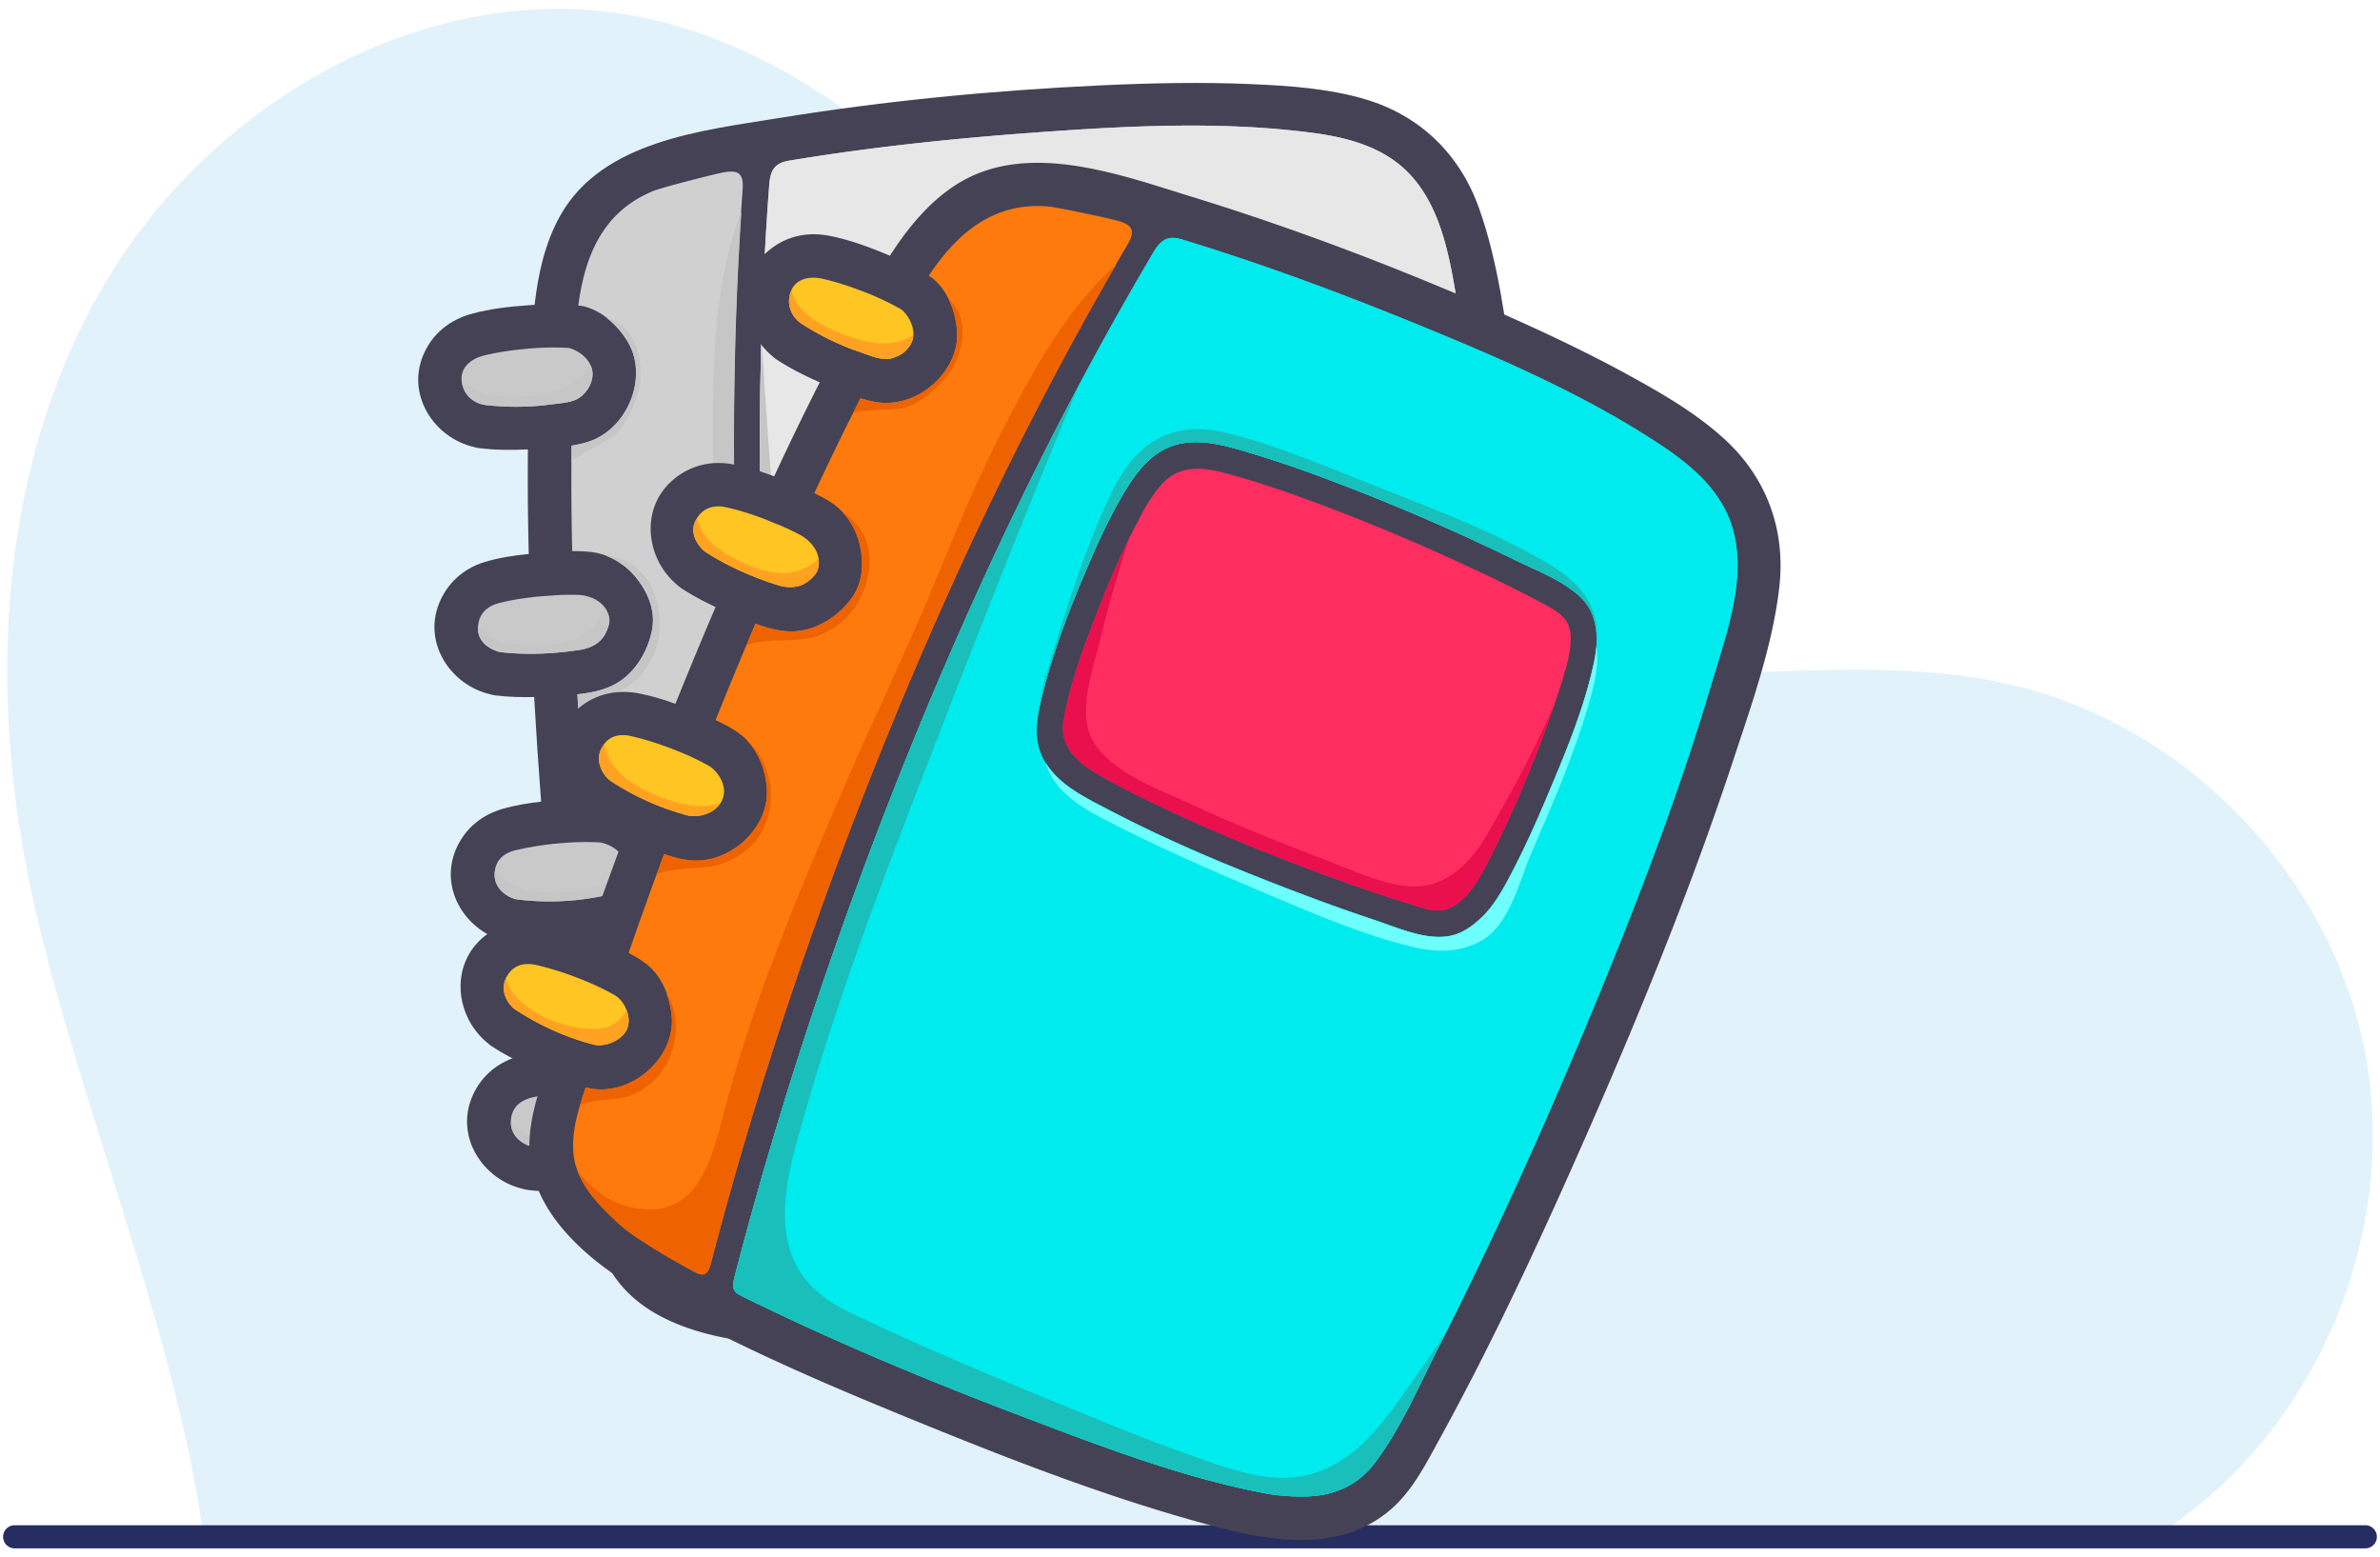 <svg width="159" height="104" viewBox="0 0 159 104" fill="none" xmlns="http://www.w3.org/2000/svg">
    <g clip-path="url(#jsjpabh7ra)">
        <path d="M145.058 101.905c9.888-6.823 15.178-19.709 12.964-31.515-2.213-11.807-11.854-21.88-23.547-24.635-11.032-2.599-22.848.901-33.833-1.897-11.854-3.017-20.619-12.72-28.773-21.836-8.155-9.116-17.287-18.605-29.302-20.926C28.654-1.595 14.109 6.787 6.947 19.02-.213 31.254-.868 46.448 2.253 60.275c2.998 13.28 9.242 28.141 11.247 41.63h131.559z" fill="#E2F2FB"/>
        <path d="M158.019 101.864H.981a.771.771 0 0 0-.772.771v.003c0 .427.345.772.772.772h157.038a.771.771 0 0 0 .771-.772v-.003a.77.77 0 0 0-.771-.771z" fill="#262D61"/>
        <path d="M83.68 5.621c-3.377-.149-6.765-.077-10.14.08-7.214.337-14.437 1.032-21.568 2.193-5.071.826-11.72 1.512-14.526 6.475-1.04 1.841-1.492 3.907-1.73 5.988-.154.01-.31.022-.46.033-1.24.086-2.5.232-3.703.556-1.48.398-2.643 1.304-3.257 2.72-1.17 2.697.692 5.584 3.398 6.196.095.03.192.051.293.064 1.086.137 2.186.139 3.28.089-.021 2.326-.002 4.653.056 6.98-1.004.103-2.018.252-2.978.55-1.4.435-2.473 1.406-3.017 2.77-1.067 2.67.807 5.463 3.454 6.062.094.028.192.05.292.063.866.109 1.739.13 2.612.111.131 2.33.286 4.66.464 6.987-.818.093-1.632.224-2.423.438-1.479.397-2.64 1.303-3.256 2.72-1.17 2.697.692 5.583 3.399 6.195.095.03.192.05.292.064.948.12 1.905.138 2.86.107.237 2.313.5 4.623.791 6.93-1.01.092-2.022.235-2.998.497-1.48.398-2.641 1.304-3.256 2.721-1.17 2.697.692 5.584 3.398 6.195.094.03.192.051.293.064 1.229.156 2.476.142 3.712.069l.293-.019c.26 1.7.53 3.437 1.33 4.962.977 1.865 2.616 3.089 4.53 3.89 2.287.96 4.718 1.275 7.177 1.421 6.706.4 13.491-.01 20.184-.504 6.606-.488 13.27-1.102 19.778-2.388 2.445-.482 4.956-1.077 7.102-2.396 1.696-1.043 3.012-2.507 3.667-4.403.566-1.636.585-3.41.658-5.122.329-7.596.128-15.224-.22-22.813-.409-8.924-1.066-17.86-2.32-26.707-.547-3.852-1.029-7.927-2.347-11.601-1.29-3.587-3.95-6.167-7.63-7.243-2.407-.705-4.988-.885-7.484-.994z" fill="#454255"/>
        <path fill-rule="evenodd" clip-rule="evenodd" d="M87.434 8.839c2.234.28 4.665.82 6.438 2.488 2.398 2.256 2.986 5.868 3.508 9.076.067.408.132.809.2 1.2 1.39 8.02 2.119 16.16 2.636 24.281.5 7.847.768 15.723.686 23.589-.007.638-.003 1.288 0 1.945.013 2.29.027 4.66-.396 6.855-.351 1.821-1.463 3.136-3.082 3.994a14.78 14.78 0 0 1-1.97.859c-.077.025-.224.073-.284.09l-.12.035c-.182.053-.365.106-.548.156-5.22 1.413-10.74 1.947-16.112 2.467l-.579.056c-6.724.653-13.488 1.09-20.243 1.09-.572 0-.756-.236-.905-.948-1.884-9-3.287-18.104-4.268-27.248-1.122-10.465-1.699-20.994-1.616-31.523.039-4.985.237-9.97.61-14.943.077-1.04.4-1.474 1.334-1.629 5.362-.888 10.786-1.465 16.198-1.86 6.114-.448 12.415-.797 18.513-.03zm3.663 24.637c-.186-3.186-.38-6.5-1.167-9.604-.388-1.533-1.155-3.05-2.776-3.551-1.204-.372-2.632-.333-3.957-.296-.347.01-.686.019-1.013.02-4.26.02-8.528.242-12.77.642-2.05.193-4.097.43-6.128.776l-.178.03c-1.892.321-3.989.676-5.21 2.303-.801 1.068-1.022 2.417-1.135 3.708-.144 1.647-.109 3.31-.031 4.958.158 3.34.452 6.745 1.2 10.008.292 1.273.684 2.522 1.75 3.37 1.43 1.136 3.45 1.17 5.238 1.199.16.003.318.005.474.009 4.36.096 8.742-.196 13.084-.606a130.4 130.4 0 0 0 5.898-.679c.284-.04.585-.074.894-.11 1.393-.16 2.966-.341 4.045-1.114.827-.592 1.246-1.509 1.547-2.45.327-1.123.35-2.339.37-3.499.031-1.704-.035-3.409-.134-5.108v-.006z" fill="#CCC"/>
        <path fill-rule="evenodd" clip-rule="evenodd" d="M87.434 8.839c2.234.28 4.665.82 6.438 2.488 2.398 2.256 2.986 5.868 3.508 9.076.067.408.132.809.2 1.2 1.39 8.02 2.119 16.16 2.636 24.281.5 7.847.768 15.723.686 23.589-.007.638-.003 1.288 0 1.945.013 2.29.027 4.66-.396 6.855-.351 1.821-1.463 3.136-3.082 3.994a14.78 14.78 0 0 1-1.97.859c-.077.025-.224.073-.284.09l-.12.035c-.182.053-.365.106-.548.156-5.22 1.413-10.74 1.947-16.112 2.467l-.579.056c-6.724.653-13.488 1.09-20.243 1.09-.572 0-.756-.236-.905-.948-1.884-9-3.287-18.104-4.268-27.248-1.122-10.465-1.699-20.994-1.616-31.523.039-4.985.237-9.97.61-14.943.077-1.04.4-1.474 1.334-1.629 5.362-.888 10.786-1.465 16.198-1.86 6.114-.448 12.415-.797 18.513-.03zm3.663 24.637c-.186-3.186-.38-6.5-1.167-9.604-.388-1.533-1.155-3.05-2.776-3.551-1.204-.372-2.632-.333-3.957-.296-.347.01-.686.019-1.013.02-4.26.02-8.528.242-12.77.642-2.05.193-4.097.43-6.128.776l-.178.03c-1.892.321-3.989.676-5.21 2.303-.801 1.068-1.022 2.417-1.135 3.708-.144 1.647-.109 3.31-.031 4.958.158 3.34.452 6.745 1.2 10.008.292 1.273.684 2.522 1.75 3.37 1.43 1.136 3.45 1.17 5.238 1.199.16.003.318.005.474.009 4.36.096 8.742-.196 13.084-.606a130.4 130.4 0 0 0 5.898-.679c.284-.04.585-.074.894-.11 1.393-.16 2.966-.341 4.045-1.114.827-.592 1.246-1.509 1.547-2.45.327-1.123.35-2.339.37-3.499.031-1.704-.035-3.409-.134-5.108v-.006z" fill="#E7E7E7"/>
        <path d="M88.049 23.643c.346.951.545 2.425.705 3.573.25 1.803.421 3.615.547 5.43.126 1.793.203 3.592.189 5.39-.008 1.136.007 2.49-.287 3.499-.638 2.004-1.546 1.957-3.741 2.306-1.666.263-3.341.471-5.017.655-3.999.438-8.018.742-12.04.813-1.748.031-3.509.034-5.252-.112-1.745-.145-2.893-.852-3.285-2.21-.783-2.71-1.04-5.625-1.263-8.428a54.468 54.468 0 0 1-.188-4.861c.013-1.189.02-2.447.316-3.607.454-1.772 1.878-2.332 3.555-2.669 1.765-.355 3.553-.599 5.341-.802 3.912-.445 7.847-.687 11.78-.79a98.962 98.962 0 0 1 4.942-.024c2.192.052 3.026-.005 3.698 1.837z" fill="#D4D4D4"/>
        <path d="M32.443 27.05c-.574-.068-1.4-.467-1.582-1.472-.193-1.073.698-1.654 1.517-1.847.956-.227 1.936-.36 2.914-.447.794-.07 1.715-.104 2.617-.052.236.01.7.2 1.081.543.38.34.677.833.575 1.446-.096.574-.373.896-.619 1.145-.57.575-1.411.531-2.596.703a18.25 18.25 0 0 1-3.907-.018zM33.441 43.555c-.252-.032-1.48-.434-1.508-1.515-.034-1.415 1.2-1.71 1.434-1.77.847-.215 1.72-.34 2.588-.43.238-.025.975-.06 1.093-.085.488-.027.983-.04 1.534-.026 1.052.029 2.023.622 2.129 1.646.02.196-.106.825-.516 1.306-.315.369-.824.617-1.412.713-.599.097-1.202.164-1.805.21a18.803 18.803 0 0 1-3.537-.05zM34.603 60.078c-.59-.07-1.6-.662-1.56-1.716.05-1.399 1.365-1.568 1.677-1.64a20.666 20.666 0 0 1 2.747-.408 18.39 18.39 0 0 1 2.501-.059c.584.026 1.75.562 1.827 1.595.083 1.127-1.002 1.874-1.587 1.999a17.599 17.599 0 0 1-5.605.229zM35.624 76.585c-.526-.067-1.552-.602-1.495-1.721.068-1.348 1.325-1.547 1.672-1.626.905-.206 1.83-.328 2.754-.41.793-.07 1.715-.104 2.617-.052.681.044 1.655.762 1.713 1.64.06.909-.864 1.796-1.49 1.932-1.899.403-3.828.467-5.771.237z" fill="#C9C9C9"/>
        <path d="M54.172 86.971a46.157 46.157 0 0 1-4.02-.282c-1.15-.137-1.501-.197-2.607-.542-1.673-.521-3.361-1.238-4.267-2.825-.71-1.244-.931-2.725-1.134-4.161a5.75 5.75 0 0 0 .73-.228c2.44-1.005 3.686-4.333 2.311-6.59-.654-1.073-1.68-2.04-2.937-2.344-.488-.118-1-.154-1.518-.162-.296-2.32-.56-4.644-.802-6.971.645-.081 1.28-.21 1.858-.447 2.44-1.006 3.686-4.334 2.312-6.59-.655-1.074-1.681-2.04-2.938-2.344-.678-.164-1.4-.186-2.121-.163-.181-2.342-.34-4.685-.466-6.953 1.051-.113 2.1-.33 2.961-.958 1.078-.783 1.794-2.083 2.03-3.375.226-1.24-.257-2.421-1.013-3.387-.748-.956-1.866-1.653-3.084-1.786a11.301 11.301 0 0 0-1.24-.054 206.009 206.009 0 0 1-.046-7.045c.495-.083.98-.19 1.43-.375 2.439-1.005 3.686-4.333 2.311-6.588-.655-1.075-1.68-2.04-2.937-2.345-.113-.027-.232-.035-.348-.055.435-3.353 1.672-6.31 5.056-7.665.552-.22 3.749-1.038 4.526-1.2 1.092-.226 1.476.01 1.394 1.127-.689 9.504-.738 19.05-.304 28.563a292.884 292.884 0 0 0 3.05 30.877c.71 4.647 1.54 9.274 2.494 13.877.146.703.033 1.014-.681.991z" fill="#D0D0D0"/>
        <path d="M35.944 43.087c-1.463.03-3.192-.148-3.985-1.317-.01.088-.026.17-.024.27.028 1.081 1.256 1.483 1.508 1.515 1.168.134 2.364.139 3.537.05a21.505 21.505 0 0 0 1.804-.21c.589-.096 1.097-.345 1.412-.714.41-.48.536-1.11.516-1.305a1.61 1.61 0 0 0-.295-.771c-.704 1.834-2.252 2.436-4.473 2.482zM41.781 58.178c-.861.785-2.006 1.18-3.448 1.35-1.985.232-4.127.07-5.237-1.483-.021.101-.047.199-.05.317-.04 1.054.97 1.645 1.56 1.716 1.887.217 3.76.152 5.605-.23.526-.111 1.448-.728 1.57-1.67zM38.95 26.366c.246-.249.523-.572.619-1.145.05-.297.002-.565-.1-.802-.598.982-1.533 1.517-2.822 1.813-1.497.344-4.697.652-5.798-.911.001.084 0 .166.016.257.182 1.005 1.008 1.404 1.582 1.473 1.311.147 2.615.15 3.907.018 1.185-.172 2.026-.128 2.596-.703zM42.886 74.416c-.028-.425-.272-.81-.592-1.1a3.267 3.267 0 0 1-.114.692c-.363 1.268-1.869 1.73-2.977 1.983-1.587.362-4.064.253-5.067-1.023.014 1.045.98 1.552 1.489 1.617 1.943.23 3.872.166 5.77-.237.627-.136 1.55-1.023 1.49-1.932z" fill="#C6C6C6"/>
        <path d="M58.43 30.272c.004 1.43.066 2.862.179 4.287.222 2.802.48 5.718 1.263 8.428.392 1.358 1.54 2.064 3.284 2.21 1.744.146 3.505.143 5.252.111 4.022-.07 8.042-.374 12.04-.812 1.677-.184 3.351-.393 5.017-.656 2.196-.348 3.104-.302 3.741-2.306.295-1.008.28-2.363.287-3.498a69.05 69.05 0 0 0-.188-5.39 80.833 80.833 0 0 0-.522-5.216c.18 3.277.042 6.591-.157 9.81-.104 1.659-.501 3.283-1.68 4.518-1.402 1.468-4.159 1.594-6.052 1.757-3.547.304-7.135.663-10.692.737-2.473.051-6.315.573-8.302-1.14-1.51-1.302-1.827-4.333-2.245-6.15-.511-2.219-.875-4.455-1.226-6.69z" fill="#C9C9C9"/>
        <path d="M42.333 80.365c.668-.74 1.995-1.367 2.488-1.81.686-.615 1.257-1.61 1.396-2.521.279-1.833-.336-3.918-2.019-4.898.38.364.723.77.99 1.207 1.374 2.257.127 5.585-2.313 6.59a5.754 5.754 0 0 1-.73.227 39 39 0 0 0 .188 1.205z" fill="#C6C6C6"/>
        <path d="M47.546 86.146c1.105.345 1.458.405 2.607.542 1.333.16 2.675.24 4.02.283.713.022.827-.288.681-.992a267.024 267.024 0 0 1-2.495-13.876 292.882 292.882 0 0 1-3.05-30.877c-.41-9.012-.368-18.053.221-27.06-1.857 4.603-1.909 10.33-1.905 14.951.004 4.039.416 8.07.614 12.1.201 4.102.26 8.21.477 12.314.401 7.595.87 15.406 2.414 22.866.724 3.495 1.726 7.689-3.054 8.662-1.29.263-2.6-.079-3.877-.61.924.836 2.137 1.32 3.347 1.697zM40.09 64.275c.929-1.038 2.71-1.63 3.613-2.565.631-.653 1.25-1.695 1.366-2.616.289-2.262-.97-4.481-3.096-5.349a2.494 2.494 0 0 0-.508-.143c1.112.377 2.034 1.243 2.632 2.228 1.375 2.255.128 5.583-2.312 6.588-.577.238-1.212.366-1.857.447.049.47.111.94.162 1.41zM42.603 26.277c.537-1.7.044-4.348-1.894-4.992-.062-.02-.12-.032-.18-.048a5.841 5.841 0 0 1 1.393 1.564c1.375 2.255.128 5.583-2.312 6.588-.448.184-.934.292-1.428.375-.004.364 0 .727-.002 1.091.765-.687 1.992-1.185 2.572-1.577.998-.675 1.505-1.904 1.851-3zM43.977 42.798c.405-2.03-.287-4.645-2.46-5.445a4.04 4.04 0 0 0-1.07-.249 4.822 4.822 0 0 1 2.106 1.545c.756.966 1.24 2.147 1.013 3.387-.236 1.291-.952 2.591-2.03 3.375-.862.628-1.91.844-2.961.958.029.506.064 1.025.095 1.538.94-.962 2.488-1.458 3.564-2.271.826-.623 1.543-1.836 1.743-2.838z" fill="#C6C6C6"/>
        <path d="M100.904 68.41a138.202 138.202 0 0 1-.573 3.946c-.497 3.101-.885 6.315-3.38 8.514-1.953 1.721-4.804 2.026-7.276 2.33-2.856.353-5.723.562-8.595.77-5.408.395-10.828.736-16.25.83-2.396.04-4.449-.465-6.002-2.383-1.803-2.226-2.302-5.523-2.8-8.252-1.654-9.093-2.453-18.37-3.281-27.568-.719-7.987-1.377-15.998-1.875-24.013a234.016 234.016 0 0 0-.09 4.717c-.083 10.53.494 21.06 1.616 31.524.98 9.144 2.383 18.247 4.267 27.248.15.712.334.949.905.948 6.756 0 13.52-.438 20.244-1.09 5.554-.539 11.283-1.06 16.69-2.523.224-.06.446-.126.669-.19l.284-.092c.674-.24 1.338-.523 1.97-.858 1.619-.859 2.731-2.173 3.082-3.994.544-2.824.365-5.94.395-8.8.004-.355-.003-.71 0-1.063z" fill="#C6C6C6"/>
        <path d="M88.706 21.202c-1.23-1.482-2.92-1.827-4.784-1.947-4.145-.265-8.39.17-12.522.517-3.382.285-6.868.478-10.196 1.197-3.854.833-5.284 3.402-5.205 7.188.078 3.724.634 7.499 1.242 11.164.19 1.144.396 2.615.879 3.895-.07-.246-.133-.494-.191-.745-.748-3.264-1.042-6.669-1.2-10.009-.078-1.647-.113-3.31.031-4.958.113-1.29.333-2.64 1.134-3.707 1.26-1.678 3.452-2.004 5.389-2.333 2.031-.346 4.078-.583 6.127-.777 4.242-.4 8.511-.622 12.77-.64 1.577-.01 3.452-.195 4.971.274 1.178.365 1.901 1.268 2.36 2.322-.202-.53-.459-1.024-.805-1.44zM87.38 46.268c1.632-.36 3.118-1.051 4.066-2.462 1.2-1.79.474-4.794.372-6.753-.179-3.467-.343-6.976-.943-10.4-.231-1.32-.526-2.79-1.291-3.855.14.349.255.71.348 1.074.787 3.107.98 6.422 1.167 9.61.1 1.7.166 3.404.134 5.108-.02 1.16-.043 2.376-.37 3.5-.3.94-.72 1.858-1.547 2.449-1.318.944-3.374 1.005-4.938 1.224-1.96.275-3.928.494-5.898.68-4.342.409-8.724.701-13.085.605-1.745-.038-3.79.006-5.32-.95 1.12 1.26 2.944 1.592 4.916 1.638 3.976.093 7.974-.095 11.943-.335 3.471-.21 7.038-.382 10.446-1.133z" fill="#C6C6C6"/>
        <path d="M108.976 25.149c-2.96-1.633-6.028-3.07-9.124-4.427-6.614-2.899-13.396-5.48-20.302-7.603-4.91-1.51-11.174-3.845-15.89-.642-1.75 1.19-3.071 2.84-4.207 4.6l-.426-.175c-1.15-.473-2.344-.901-3.567-1.144-1.502-.3-2.946-.004-4.125.993-2.245 1.898-1.857 5.311.297 7.06.072.068.149.13.234.187.912.605 1.898 1.094 2.9 1.535a205.142 205.142 0 0 0-3.047 6.28c-.944-.352-1.92-.669-2.913-.828-1.446-.23-2.84.163-3.932 1.144-2.14 1.92-1.7 5.254.406 6.965.072.067.15.13.234.186.728.482 1.5.889 2.292 1.259a344.999 344.999 0 0 0-2.684 6.468 16.393 16.393 0 0 0-2.365-.683c-1.502-.3-2.946-.004-4.125.993-2.245 1.898-1.857 5.31.297 7.06.072.068.15.13.234.187.796.527 1.646.969 2.515 1.365a296.497 296.497 0 0 0-2.365 6.561c-.946-.365-1.916-.686-2.907-.884-1.503-.3-2.946-.003-4.126.994-2.244 1.898-1.856 5.31.298 7.06.071.067.149.13.233.186 1.033.685 2.157 1.226 3.297 1.709l.27.114c-.52 1.639-1.048 3.315-1.009 5.036.049 2.105.974 3.93 2.335 5.497 1.624 1.873 3.663 3.235 5.801 4.457 5.832 3.333 12.095 5.976 18.313 8.502 6.137 2.493 12.382 4.899 18.785 6.634 2.405.652 4.919 1.233 7.428 1.004 1.982-.183 3.811-.911 5.24-2.32 1.232-1.215 2.037-2.797 2.861-4.299 3.665-6.66 6.869-13.587 9.924-20.542 3.592-8.18 6.968-16.48 9.768-24.965 1.219-3.694 2.595-7.56 3.043-11.438.436-3.787-.804-7.279-3.624-9.876-1.845-1.7-4.078-3.006-6.267-4.21z" fill="#454255"/>
        <path fill-rule="evenodd" clip-rule="evenodd" d="M110.917 29.699c1.877 1.242 3.816 2.805 4.666 5.086 1.148 3.086.073 6.584-.882 9.69-.122.395-.241.784-.354 1.164-2.312 7.804-5.271 15.424-8.41 22.93-3.032 7.255-6.287 14.432-9.85 21.445-.289.569-.574 1.154-.862 1.744-1.004 2.058-2.044 4.189-3.396 5.968-1.122 1.476-2.702 2.16-4.534 2.212-.715.02-1.436-.02-2.147-.105l-.294-.044-.123-.022a31.86 31.86 0 0 1-.561-.104c-5.305-1.049-10.488-3.019-15.534-4.936l-.543-.207c-6.316-2.398-12.572-5.007-18.627-8.004-.512-.253-.572-.547-.39-1.25 2.305-8.903 5.085-17.684 8.263-26.314 3.637-9.877 7.792-19.569 12.536-28.969a223.8 223.8 0 0 1 7.175-13.121c.532-.898 1.014-1.144 1.92-.868 5.199 1.583 10.316 3.472 15.342 5.519 5.678 2.311 11.479 4.793 16.605 8.186zm-7.648 23.704c1.246-2.939 2.542-5.994 3.214-9.125.332-1.547.318-3.247-.912-4.415-.915-.867-2.212-1.465-3.416-2.02a46.869 46.869 0 0 1-.917-.431 143.055 143.055 0 0 0-11.73-5.091c-1.921-.736-3.861-1.431-5.835-2.022a62.882 62.882 0 0 1-.172-.052c-1.839-.552-3.876-1.164-5.693-.248-1.19.601-1.987 1.713-2.66 2.82-.86 1.411-1.567 2.918-2.228 4.43-1.34 3.063-2.587 6.244-3.365 9.501-.303 1.27-.505 2.564.074 3.796.777 1.653 2.572 2.578 4.162 3.399.142.073.283.145.42.218 3.867 2.02 7.923 3.702 11.996 5.262 1.848.708 3.71 1.384 5.587 2.007.273.09.557.193.85.298 1.32.475 2.81 1.01 4.12.796 1.003-.163 1.786-.799 2.472-1.509.792-.862 1.352-1.941 1.884-2.972.785-1.513 1.482-3.07 2.146-4.637l.003-.005z" fill="#00EBED"/>
        <path fill-rule="evenodd" clip-rule="evenodd" d="M110.917 29.699c1.877 1.242 3.816 2.805 4.666 5.086 1.148 3.086.073 6.584-.882 9.69-.122.395-.241.784-.354 1.164-2.312 7.804-5.271 15.424-8.41 22.93-3.032 7.255-6.287 14.432-9.85 21.445-.289.569-.574 1.154-.862 1.744-1.004 2.058-2.044 4.189-3.396 5.968-1.122 1.476-2.702 2.16-4.534 2.212-.715.02-1.436-.02-2.147-.105l-.294-.044-.123-.022a31.86 31.86 0 0 1-.561-.104c-5.305-1.049-10.488-3.019-15.534-4.936l-.543-.207c-6.316-2.398-12.572-5.007-18.627-8.004-.512-.253-.572-.547-.39-1.25 2.305-8.903 5.085-17.684 8.263-26.314 3.637-9.877 7.792-19.569 12.536-28.969a223.8 223.8 0 0 1 7.175-13.121c.532-.898 1.014-1.144 1.92-.868 5.199 1.583 10.316 3.472 15.342 5.519 5.678 2.311 11.479 4.793 16.605 8.186zm-7.648 23.704c1.246-2.939 2.542-5.994 3.214-9.125.332-1.547.318-3.247-.912-4.415-.915-.867-2.212-1.465-3.416-2.02a46.869 46.869 0 0 1-.917-.431 143.055 143.055 0 0 0-11.73-5.091c-1.921-.736-3.861-1.431-5.835-2.022a62.882 62.882 0 0 1-.172-.052c-1.839-.552-3.876-1.164-5.693-.248-1.19.601-1.987 1.713-2.66 2.82-.86 1.411-1.567 2.918-2.228 4.43-1.34 3.063-2.587 6.244-3.365 9.501-.303 1.27-.505 2.564.074 3.796.777 1.653 2.572 2.578 4.162 3.399.142.073.283.145.42.218 3.867 2.02 7.923 3.702 11.996 5.262 1.848.708 3.71 1.384 5.587 2.007.273.09.557.193.85.298 1.32.475 2.81 1.01 4.12.796 1.003-.163 1.786-.799 2.472-1.509.792-.862 1.352-1.941 1.884-2.972.785-1.513 1.482-3.07 2.146-4.637l.003-.005z" fill="#00EBED"/>
        <path d="M104.898 43.237c-.112 1.007-.586 2.416-.953 3.516a79.539 79.539 0 0 1-1.918 5.11 69.403 69.403 0 0 1-2.222 4.914c-.511 1.013-1.099 2.234-1.81 3.007-1.46 1.513-2.253 1.069-4.375.407-1.61-.503-3.204-1.059-4.788-1.638-3.777-1.381-7.515-2.892-11.15-4.613-1.58-.747-3.16-1.526-4.658-2.43-1.498-.904-2.214-2.047-1.963-3.437.5-2.777 1.563-5.504 2.607-8.114a54.442 54.442 0 0 1 1.988-4.44c.538-1.06 1.103-2.184 1.883-3.093 1.194-1.387 2.718-1.257 4.37-.815 1.74.466 3.45 1.04 5.143 1.651 3.703 1.337 7.337 2.865 10.907 4.517a98.591 98.591 0 0 1 4.44 2.172c1.942 1.018 2.714 1.338 2.499 3.286z" fill="#FF2E60"/>
        <path d="M53.554 21.625c-.485-.317-1.048-1.04-.765-2.022.303-1.048 1.359-1.173 2.178-.983.958.22 1.895.537 2.81.893a18.22 18.22 0 0 1 2.37 1.115c.206.113.538.49.727.965.19.474.237 1.047-.126 1.55-.34.473-.732.639-1.063.752-.765.263-1.5-.15-2.638-.52a18.244 18.244 0 0 1-3.493-1.75zM47.12 36.858c-.212-.14-1.134-1.045-.68-2.026.597-1.284 1.835-1.001 2.072-.951.853.183 1.691.46 2.508.763.225.084.9.38 1.018.409.45.192.9.4 1.387.657.93.493 1.537 1.455 1.177 2.42-.07.184-.46.692-1.042.941-.445.19-1.012.188-1.582.013-.579-.178-1.149-.386-1.71-.612a18.8 18.8 0 0 1-3.148-1.614zM40.833 52.181c-.497-.324-1.14-1.302-.637-2.23.666-1.23 1.92-.798 2.231-.724.9.216 1.782.517 2.643.852a18.4 18.4 0 0 1 2.268 1.057c.511.282 1.319 1.28.93 2.24-.426 1.047-1.73 1.234-2.31 1.087a17.599 17.599 0 0 1-5.125-2.282zM34.428 67.429c-.441-.294-1.124-1.228-.576-2.206.659-1.178 1.873-.799 2.22-.716a20.62 20.62 0 0 1 2.65.855c.742.288 1.583.667 2.368 1.115.591.34 1.145 1.416.807 2.23-.349.84-1.57 1.225-2.192 1.069-1.88-.48-3.638-1.28-5.277-2.347z" fill="#FFC522"/>
        <path d="M46.439 84.964a46.186 46.186 0 0 1-3.477-2.036c-.97-.633-1.258-.844-2.096-1.643-1.269-1.21-2.463-2.6-2.57-4.424-.085-1.43.373-2.856.828-4.233.252.051.504.103.755.12 2.633.181 5.227-2.249 4.996-4.88-.11-1.253-.602-2.575-1.593-3.404-.384-.323-.828-.583-1.288-.82.764-2.21 1.557-4.41 2.373-6.603.614.214 1.24.38 1.864.423 2.633.182 5.226-2.247 4.995-4.879-.11-1.254-.602-2.574-1.592-3.404-.535-.448-1.173-.789-1.83-1.087.877-2.18 1.775-4.35 2.667-6.438.993.364 2.028.635 3.08.455 1.313-.224 2.532-1.072 3.316-2.124.753-1.01.843-2.285.595-3.485-.247-1.189-.94-2.31-1.972-2.97-.346-.22-.714-.414-1.088-.598.994-2.127 2.019-4.24 3.085-6.334.48.145.963.264 1.447.298 2.632.181 5.226-2.247 4.995-4.879-.11-1.254-.602-2.574-1.592-3.404-.09-.075-.193-.135-.288-.204 1.877-2.812 4.298-4.913 7.931-4.627.593.048 3.821.733 4.59.933 1.079.282 1.318.664.75 1.628-4.835 8.213-9.114 16.746-12.946 25.464A292.893 292.893 0 0 0 51.41 70.834a267.149 267.149 0 0 0-3.92 13.543c-.181.696-.421.924-1.051.587z" fill="#FF7A0D"/>
        <path d="M49.569 37.548c-1.324-.621-2.795-1.549-2.987-2.949-.048.076-.1.142-.141.233-.455.98.467 1.886.679 2.026a18.793 18.793 0 0 0 3.148 1.614c.56.226 1.13.433 1.71.611.57.176 1.136.178 1.582-.012.581-.25.972-.758 1.042-.942a1.61 1.61 0 0 0 .078-.82c-1.446 1.33-3.1 1.183-5.111.24zM48.107 53.662c-1.12.322-2.322.168-3.69-.32-1.881-.672-3.73-1.767-4.035-3.652-.064.081-.13.158-.186.262-.502.927.14 1.905.637 2.23a17.603 17.603 0 0 0 5.125 2.281c.521.133 1.621-.01 2.149-.8zM59.685 23.895c.331-.113.722-.28 1.063-.752.176-.244.253-.504.266-.762-.971.614-2.047.68-3.333.373-1.494-.356-4.499-1.5-4.793-3.39-.036.077-.074.15-.1.238-.282.982.281 1.706.766 2.023a18.235 18.235 0 0 0 3.493 1.749c1.138.372 1.873.784 2.639.521zM41.899 68.707c.163-.394.115-.847-.042-1.25a3.272 3.272 0 0 1-.41.57c-.888.975-2.442.72-3.548.456-1.582-.379-3.754-1.575-4.086-3.164-.452.943.19 1.827.616 2.11 1.64 1.068 3.396 1.867 5.277 2.347.622.156 1.843-.23 2.193-1.07z" fill="#FFA222"/>
        <path d="M75.41 36.037a56.181 56.181 0 0 0-1.742 3.922c-1.044 2.61-2.106 5.337-2.607 8.114-.251 1.39.464 2.533 1.963 3.437 1.498.904 3.078 1.683 4.658 2.43 3.635 1.72 7.373 3.232 11.15 4.613 1.584.579 3.178 1.135 4.788 1.638 2.122.662 2.915 1.106 4.375-.407.711-.772 1.299-1.994 1.81-3.007a69.409 69.409 0 0 0 2.222-4.915 80.755 80.755 0 0 0 1.846-4.906c-1.292 3.017-2.886 5.926-4.492 8.721-.83 1.442-1.906 2.72-3.511 3.304-1.907.695-4.434-.415-6.203-1.11-3.314-1.3-6.689-2.57-9.91-4.082-2.238-1.051-5.913-2.288-6.934-4.704-.775-1.837.285-4.695.716-6.508.527-2.215 1.192-4.38 1.87-6.54z" fill="#EA0F4D"/>
        <path d="M38.76 73.79c.926-.366 2.394-.34 3.032-.517.888-.248 1.841-.887 2.37-1.641 1.062-1.519 1.437-3.66.363-5.285.18.495.306 1.01.352 1.521.23 2.632-2.363 5.061-4.996 4.88a5.773 5.773 0 0 1-.755-.12c-.127.384-.25.772-.366 1.162z" fill="#EF6200"/>
        <path d="M40.868 81.285c.837.8 1.126 1.01 2.096 1.643a46.188 46.188 0 0 0 3.476 2.036c.63.337.87.109 1.051-.586a267.089 267.089 0 0 1 3.92-13.544A292.912 292.912 0 0 1 62.376 41.81c3.63-8.258 7.679-16.342 12.203-24.153-3.707 3.302-6.294 8.41-8.34 12.554-1.79 3.621-3.208 7.417-4.819 11.116-1.639 3.766-3.409 7.474-5.035 11.248-3.01 6.985-6.054 14.193-7.98 21.564-.902 3.453-1.864 7.656-6.58 6.408-1.273-.337-2.295-1.224-3.204-2.266.457 1.158 1.33 2.131 2.247 3.005zM43.889 58.376c1.292-.518 3.152-.26 4.375-.696.856-.305 1.872-.964 2.386-1.738 1.262-1.9 1.118-4.447-.403-6.168a2.496 2.496 0 0 0-.391-.354c.83.832 1.27 2.017 1.37 3.165.232 2.631-2.362 5.06-4.994 4.88-.623-.044-1.25-.21-1.864-.424-.165.443-.317.891-.48 1.335zM63 25.437c1.235-1.285 1.967-3.877.517-5.314-.047-.046-.094-.081-.14-.122.307.634.494 1.332.554 2.019.232 2.631-2.362 5.06-4.995 4.879-.483-.034-.967-.153-1.446-.298-.165.324-.323.652-.486.977.99-.276 2.311-.178 3.005-.273 1.193-.161 2.193-1.038 2.99-1.868zM56.9 40.852c1.264-1.64 1.804-4.29.21-5.972a4.037 4.037 0 0 0-.847-.697 4.823 4.823 0 0 1 1.201 2.319c.25 1.2.158 2.474-.595 3.485-.784 1.052-2.002 1.9-3.316 2.124-1.05.18-2.086-.09-3.079-.455-.198.466-.397.947-.597 1.42 1.27-.445 2.877-.202 4.202-.454 1.016-.192 2.197-.96 2.82-1.77z" fill="#EF6200"/>
        <path d="M96.556 89.061c-.739 1.104-1.492 2.2-2.263 3.282-1.822 2.56-3.595 5.267-6.806 6.132-2.514.675-5.205-.316-7.555-1.14-2.716-.95-5.378-2.036-8.044-3.123-5.022-2.046-10.03-4.144-14.931-6.466-2.166-1.026-3.782-2.39-4.323-4.798-.628-2.794.387-5.971 1.152-8.637 2.55-8.884 5.95-17.551 9.29-26.163 2.898-7.477 5.862-14.949 8.971-22.352a234.307 234.307 0 0 0-2.174 4.187c-4.744 9.4-8.899 19.093-12.536 28.97-3.177 8.63-5.958 17.41-8.263 26.312-.182.704-.122.999.39 1.251 6.055 2.997 12.31 5.606 18.627 8.004 5.217 1.982 10.582 4.056 16.077 5.144.227.044.455.084.684.125l.294.045c.711.084 1.432.124 2.147.105 1.832-.052 3.412-.737 4.534-2.213 1.74-2.29 2.962-5.16 4.258-7.711.16-.317.312-.637.472-.954z" fill="#19BFBB"/>
        <path d="M106.57 41.343c-.444-1.874-1.806-2.933-3.423-3.867-3.598-2.078-7.595-3.57-11.452-5.092-3.158-1.246-6.367-2.62-9.669-3.451-3.823-.963-6.244.705-7.853 4.133-1.583 3.372-2.759 7.001-3.84 10.557-.337 1.11-.805 2.519-.94 3.88.047-.252.1-.502.16-.753.777-3.257 2.024-6.438 3.364-9.502.661-1.51 1.367-3.017 2.227-4.43.674-1.106 1.47-2.217 2.661-2.82 1.874-.944 3.982-.263 5.865.3 1.974.592 3.913 1.287 5.835 2.023a143.14 143.14 0 0 1 11.73 5.09c1.416.692 3.179 1.358 4.333 2.453.894.849 1.141 1.979 1.085 3.127.054-.565.042-1.12-.083-1.648z" fill="#19BFBB"/>
        <path d="M94.258 63.217c1.623.402 3.261.441 4.737-.403 1.869-1.07 2.551-4.086 3.33-5.887 1.377-3.187 2.786-6.404 3.768-9.74.378-1.284.766-2.733.552-4.026-.028.375-.086.75-.164 1.117-.673 3.133-1.97 6.19-3.217 9.13-.665 1.567-1.362 3.125-2.146 4.638-.533 1.03-1.093 2.11-1.884 2.972-.687.71-1.47 1.346-2.473 1.508-1.6.262-3.47-.596-4.97-1.093-1.877-.623-3.739-1.3-5.586-2.008-4.073-1.56-8.13-3.241-11.995-5.262-1.548-.808-3.4-1.676-4.347-3.211.444 1.626 1.932 2.732 3.679 3.648 3.522 1.848 7.188 3.453 10.852 4.998 3.204 1.352 6.477 2.78 9.864 3.619z" fill="#6CFFFB"/>
    </g>
    <defs>
        <clipPath id="jsjpabh7ra">
            <path fill="#fff" transform="translate(.209 .59)" d="M0 0h158.581v102.82H0z"/>
        </clipPath>
    </defs>
</svg>

